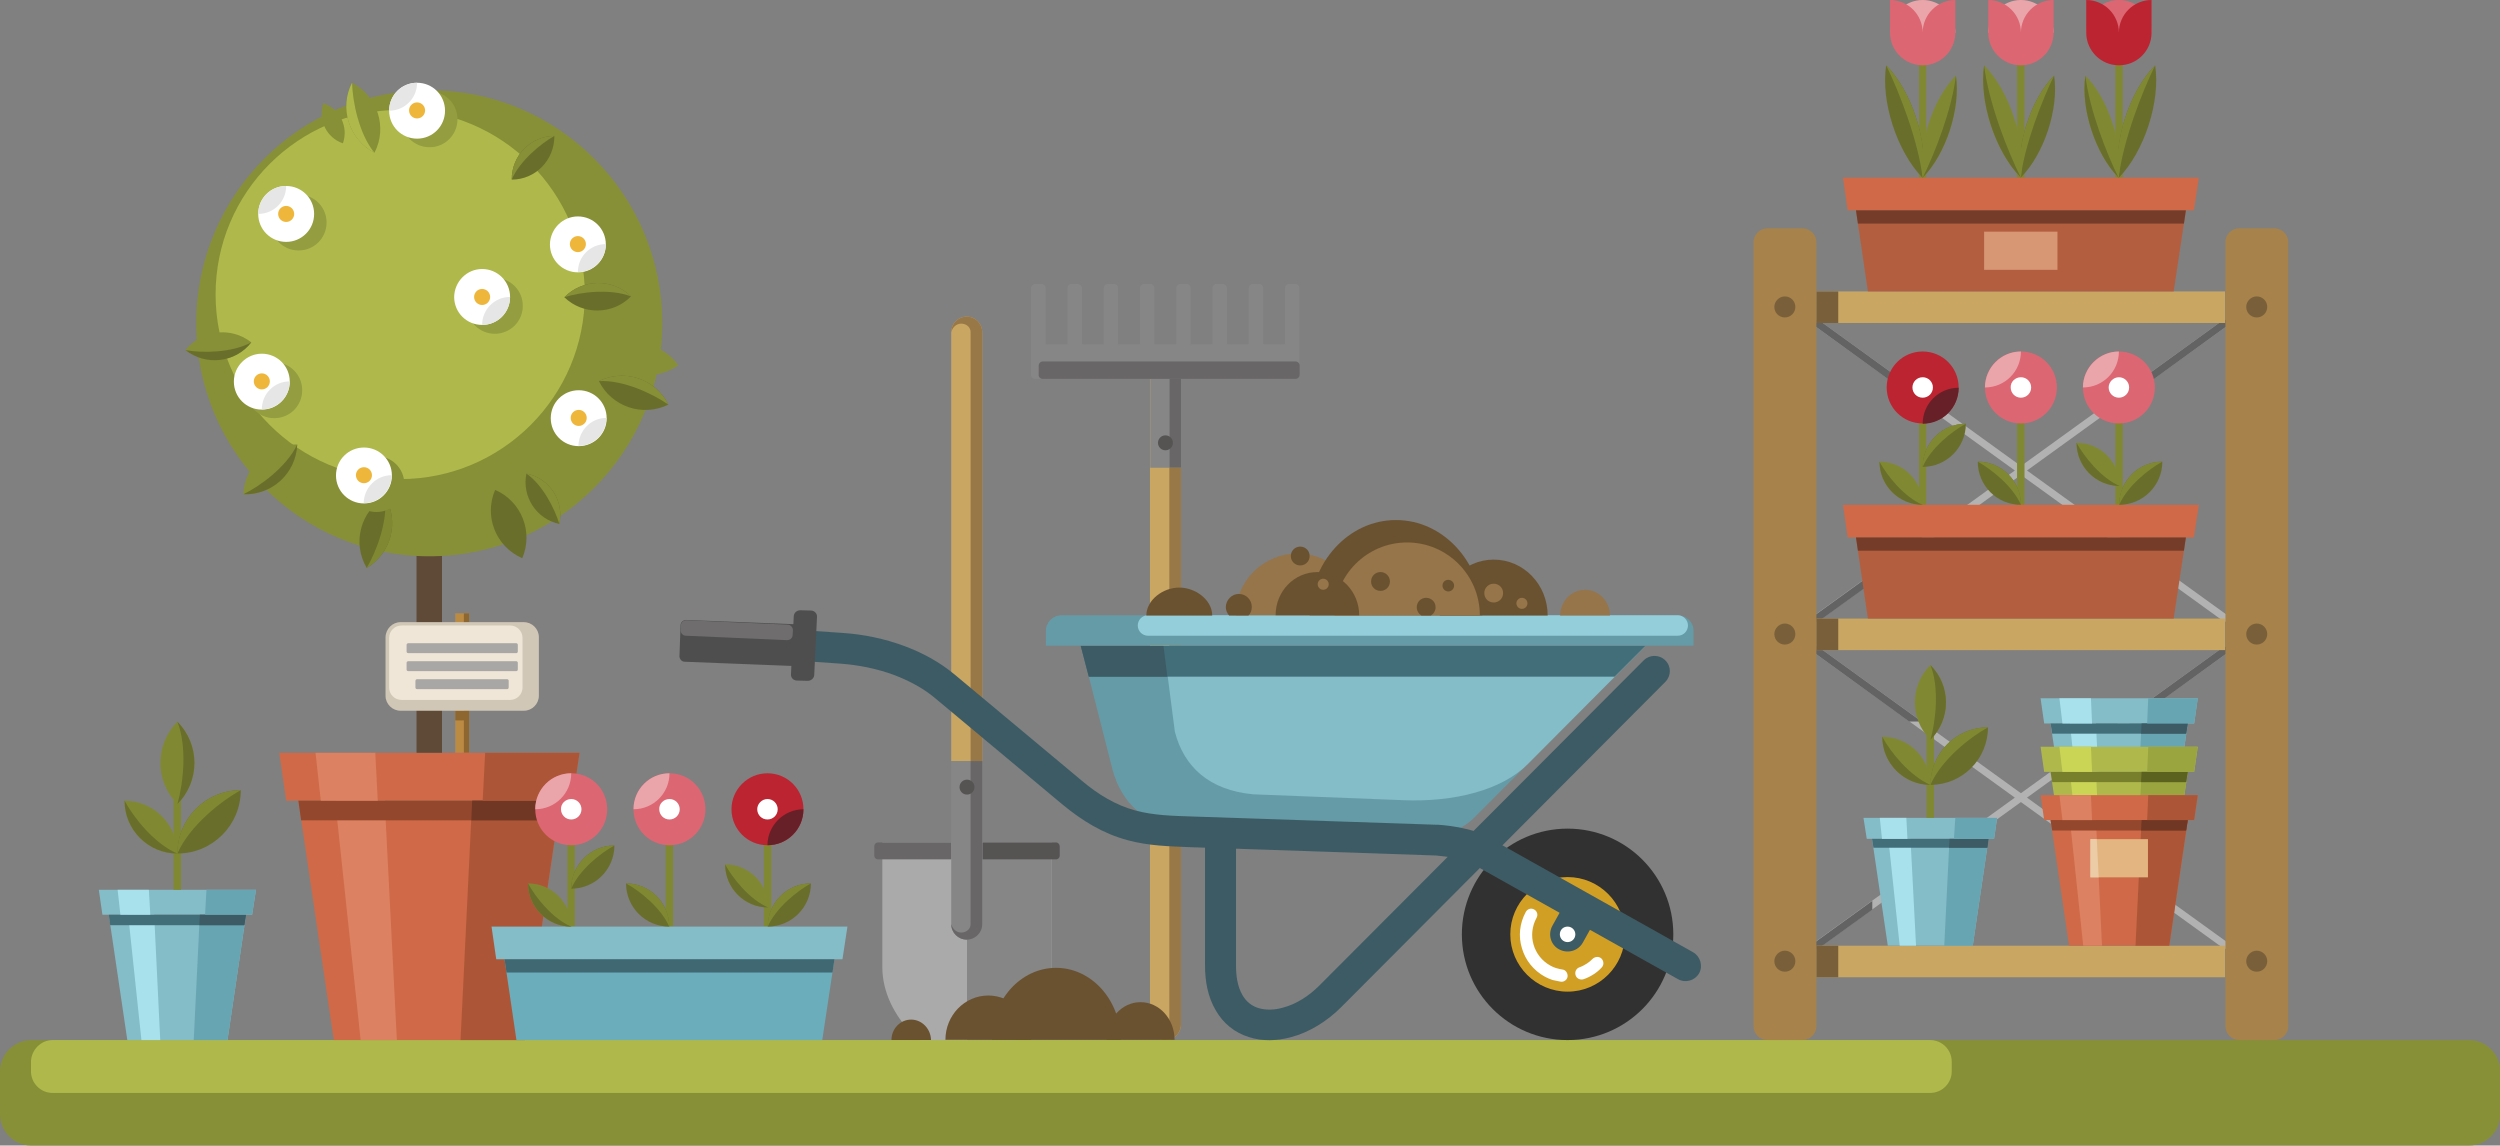 <?xml version="1.0" encoding="utf-8"?>
<!-- Generator: Adobe Illustrator 22.0.0, SVG Export Plug-In . SVG Version: 6.00 Build 0)  -->
<svg version="1.1" id="Capa_1" xmlns="http://www.w3.org/2000/svg" xmlns:xlink="http://www.w3.org/1999/xlink" x="0px" y="0px"
	 viewBox="0 0 903.3 413.9" style="enable-background:new 0 0 903.3 413.9;" xml:space="preserve">
<rect x="0" y="0" width="903.3" height="413.9" fill="#808080" stroke="none"/>
<style type="text/css">
	.st0{fill-rule:evenodd;clip-rule:evenodd;fill:#C9A661;}
	.st1{fill-rule:evenodd;clip-rule:evenodd;fill:#868686;}
	.st2{fill-rule:evenodd;clip-rule:evenodd;fill:#686666;}
	.st3{fill-rule:evenodd;clip-rule:evenodd;fill:#565353;}
	.st4{fill-rule:evenodd;clip-rule:evenodd;fill:#997847;}
	.st5{fill-rule:evenodd;clip-rule:evenodd;fill:#879036;}
	.st6{fill-rule:evenodd;clip-rule:evenodd;fill:#AAAAAA;}
	.st7{fill-rule:evenodd;clip-rule:evenodd;fill:#6A5230;}
	.st8{fill-rule:evenodd;clip-rule:evenodd;fill:#AFB94B;}
	.st9{fill:#B2B2B2;}
	.st10{fill:#636363;}
	.st11{fill-rule:evenodd;clip-rule:evenodd;fill:#A7824A;}
	.st12{fill-rule:evenodd;clip-rule:evenodd;fill:#84BCC7;}
	.st13{fill-rule:evenodd;clip-rule:evenodd;fill:#67A5B3;}
	.st14{fill-rule:evenodd;clip-rule:evenodd;fill:#A8E0EC;}
	.st15{fill-rule:evenodd;clip-rule:evenodd;fill:#426E79;}
	.st16{fill-rule:evenodd;clip-rule:evenodd;fill:#3D5B65;}
	.st17{fill-rule:evenodd;clip-rule:evenodd;fill:#808932;}
	.st18{fill-rule:evenodd;clip-rule:evenodd;fill:#696F2B;}
	.st19{fill-rule:evenodd;clip-rule:evenodd;fill:#9BA540;}
	.st20{fill-rule:evenodd;clip-rule:evenodd;fill:#CAD556;}
	.st21{fill-rule:evenodd;clip-rule:evenodd;fill:#777F2D;}
	.st22{fill-rule:evenodd;clip-rule:evenodd;fill:#5B611F;}
	.st23{fill-rule:evenodd;clip-rule:evenodd;fill:#79603B;}
	.st24{fill-rule:evenodd;clip-rule:evenodd;fill:#B45E40;}
	.st25{fill-rule:evenodd;clip-rule:evenodd;fill:#CF6947;}
	.st26{fill-rule:evenodd;clip-rule:evenodd;fill:#753D29;}
	.st27{fill-rule:evenodd;clip-rule:evenodd;fill:#BC2431;}
	.st28{fill-rule:evenodd;clip-rule:evenodd;fill:#FFFFFF;}
	.st29{fill-rule:evenodd;clip-rule:evenodd;fill:#DC6672;}
	.st30{fill-rule:evenodd;clip-rule:evenodd;fill:#EAA5AB;}
	.st31{fill-rule:evenodd;clip-rule:evenodd;fill:#672027;}
	.st32{fill-rule:evenodd;clip-rule:evenodd;fill:#D79674;}
	.st33{fill-rule:evenodd;clip-rule:evenodd;fill:#AC5637;}
	.st34{fill-rule:evenodd;clip-rule:evenodd;fill:#DC8161;}
	.st35{fill-rule:evenodd;clip-rule:evenodd;fill:#93472D;}
	.st36{fill-rule:evenodd;clip-rule:evenodd;fill:#703724;}
	.st37{fill-rule:evenodd;clip-rule:evenodd;fill:#E3B580;}
	.st38{fill-rule:evenodd;clip-rule:evenodd;fill:#ECCCA7;}
	.st39{fill-rule:evenodd;clip-rule:evenodd;fill:#BB8B44;}
	.st40{fill-rule:evenodd;clip-rule:evenodd;fill:#8E662F;}
	.st41{fill-rule:evenodd;clip-rule:evenodd;fill:#5F4A37;}
	.st42{fill-rule:evenodd;clip-rule:evenodd;fill:#D1C7B7;}
	.st43{fill-rule:evenodd;clip-rule:evenodd;fill:#EFE6D7;}
	.st44{fill-rule:evenodd;clip-rule:evenodd;fill:#A9A7A5;}
	.st45{fill-rule:evenodd;clip-rule:evenodd;fill:#6BADBB;}
	.st46{fill-rule:evenodd;clip-rule:evenodd;fill:#406872;}
	.st47{fill-rule:evenodd;clip-rule:evenodd;fill:#EEB73C;}
	.st48{fill-rule:evenodd;clip-rule:evenodd;fill:#E6E6E6;}
	.st49{fill-rule:evenodd;clip-rule:evenodd;fill:#949D40;}
	.st50{fill-rule:evenodd;clip-rule:evenodd;fill:#313131;}
	.st51{fill-rule:evenodd;clip-rule:evenodd;fill:#D29F25;}
	.st52{fill-rule:evenodd;clip-rule:evenodd;fill:#659BA6;}
	.st53{fill-rule:evenodd;clip-rule:evenodd;fill:#4E4E4E;}
	.st54{fill:#FFFFFF;}
	.st55{fill-rule:evenodd;clip-rule:evenodd;fill:#94CEDA;}
	.st56{fill-rule:evenodd;clip-rule:evenodd;fill:#6F6D6D;}
	.st57{fill-rule:evenodd;clip-rule:evenodd;fill:#957549;}
</style>
<path class="st0" d="M426.7,136.9v233.3c0,3.1-2.5,5.6-5.6,5.6s-5.6-2.5-5.6-5.6V136.9H426.7L426.7,136.9z"/>
<path class="st1" d="M374.1,102.6h2.2c0.8,0,1.5,0.7,1.5,1.5v20.3h7.9v-20.3c0-0.8,0.7-1.5,1.5-1.5h2.2c0.8,0,1.5,0.7,1.5,1.5v20.3
	h7.9v-20.3c0-0.8,0.7-1.5,1.5-1.5h2.2c0.8,0,1.5,0.7,1.5,1.5v20.3h7.9v-20.3c0-0.8,0.7-1.5,1.5-1.5h2.2c0.8,0,1.5,0.7,1.5,1.5v20.3
	h7.9v-20.3c0-0.8,0.7-1.5,1.5-1.5h2.2c0.8,0,1.5,0.7,1.5,1.5v20.3h7.9v-20.3c0-0.8,0.7-1.5,1.5-1.5h2.2c0.8,0,1.5,0.7,1.5,1.5v20.3
	h7.9v-20.3c0-0.8,0.7-1.5,1.5-1.5h2.2c0.8,0,1.5,0.7,1.5,1.5v20.3h7.9v-20.3c0-0.8,0.7-1.5,1.5-1.5h2.2c0.8,0,1.5,0.7,1.5,1.5
	c0,9.9,0,21.4,0,31.3c0,0.8-0.7,1.5-1.5,1.5h-94c-0.8,0-1.5-0.7-1.5-1.5c0-9.9,0-21.4,0-31.3C372.6,103.3,373.3,102.6,374.1,102.6
	L374.1,102.6z"/>
<polygon class="st1" points="415.6,136.9 426.7,136.9 426.7,169 415.6,169 415.6,136.9 "/>
<polygon class="st2" points="422.6,136.9 426.7,136.9 426.7,169 422.6,169 422.6,136.9 "/>
<path class="st3" d="M421.1,157.3c1.5,0,2.7,1.2,2.7,2.7s-1.2,2.7-2.7,2.7c-1.5,0-2.7-1.2-2.7-2.7S419.6,157.3,421.1,157.3
	L421.1,157.3z"/>
<path class="st4" d="M426.7,169v201.2c0,3.1-2.5,5.6-5.6,5.6s-5.6-2.5-5.6-5.6c1.4,4.7,7,3.4,7,0l0-201.2H426.7L426.7,169z"/>
<path class="st2" d="M376.8,136.9h91.3c0.8,0,1.5-0.7,1.5-1.5v-3.3c0-0.8-0.7-1.5-1.5-1.5h-91.3c-0.8,0-1.5,0.7-1.5,1.5v3.3
	C375.2,136.2,375.9,136.9,376.8,136.9L376.8,136.9z"/>
<path class="st5" d="M11.3,375.8h880.8c6.2,0,11.3,5.1,11.3,11.3v15.5c0,6.2-5.1,11.3-11.3,11.3H11.3c-6.2,0-11.3-5.1-11.3-11.3
	v-15.5C0,380.9,5.1,375.8,11.3,375.8L11.3,375.8z"/>
<path class="st6" d="M318.8,304.4h30.6h30.6v45c0,18.3-18,33.9-30.6,33.9c-12.6,0-30.6-15.5-30.6-33.9V304.4L318.8,304.4z"/>
<path class="st1" d="M349.4,304.4h30.6v45c0,18.3-18,33.9-30.6,33.9V304.4L349.4,304.4z"/>
<path class="st0" d="M354.9,275V120c0-3.1-2.5-5.6-5.6-5.6c-3.1,0-5.6,2.5-5.6,5.6V275H354.9L354.9,275z"/>
<path class="st4" d="M354.9,275V120c0-3.1-2.5-5.6-5.6-5.6c-3.1,0-5.6,2.5-5.6,5.6c1.4-4.7,7-3.4,7,0l0,155.1H354.9L354.9,275z"/>
<path class="st2" d="M317.2,304.4h26.6v6.1h-26.6c-0.7,0-1.3-0.6-1.3-1.3v-3.5C315.9,305,316.5,304.4,317.2,304.4L317.2,304.4z"/>
<path class="st3" d="M381.6,304.4h-26.6v6.1h26.6c0.7,0,1.3-0.6,1.3-1.3v-3.5C382.8,305,382.3,304.4,381.6,304.4L381.6,304.4z"/>
<path class="st1" d="M354.9,275v58.9c0,3.1-2.5,5.6-5.6,5.6l0,0c-3.1,0-5.6-2.5-5.6-5.6V275H354.9L354.9,275z"/>
<path class="st2" d="M354.9,275v58.9c0,3.1-2.5,5.6-5.6,5.6c-3.1,0-5.6-2.5-5.6-5.6c1.4,4.7,7,3.4,7,0l0-58.9H354.9L354.9,275z"/>
<path class="st3" d="M349.4,281.7c1.5,0,2.7,1.2,2.7,2.7c0,1.5-1.2,2.7-2.7,2.7c-1.5,0-2.7-1.2-2.7-2.7
	C346.7,282.9,347.9,281.7,349.4,281.7L349.4,281.7z"/>
<path class="st7" d="M381.6,349.7c-12.9,0-23.3,11.7-23.3,26h46.6C404.9,361.4,394.4,349.7,381.6,349.7L381.6,349.7z"/>
<path class="st7" d="M357.1,359.7c-8.6,0-15.5,7.2-15.5,16h31C372.6,366.9,365.6,359.7,357.1,359.7L357.1,359.7z"/>
<path class="st7" d="M412.1,362.1c-6.8,0-12.3,6.1-12.3,13.6h24.6C424.4,368.2,418.9,362.1,412.1,362.1L412.1,362.1z"/>
<path class="st7" d="M329.2,368.4c-3.9,0-7.1,3.3-7.1,7.4h14.3C336.3,371.7,333.1,368.4,329.2,368.4L329.2,368.4z"/>
<path class="st8" d="M19,375.8h678.4c4.3,0,7.8,3.5,7.8,7.8v3.5c0,4.3-3.5,7.8-7.8,7.8H19c-4.3,0-7.8-3.5-7.8-7.8v-3.5
	C11.3,379.3,14.8,375.8,19,375.8L19,375.8z"/>
<path class="st9" d="M655.6,235.9c-0.6-0.4-0.7-1.2-0.3-1.8c0.4-0.6,1.2-0.7,1.8-0.3l73.1,52.8l73.1-52.8c0.6-0.4,1.4-0.3,1.8,0.3
	c0.4,0.6,0.3,1.4-0.3,1.8l-72.4,52.3l72.4,52.3c0.6,0.4,0.7,1.2,0.3,1.8c-0.4,0.6-1.2,0.7-1.8,0.3l-73.1-52.8l-73.1,52.8
	c-0.6,0.4-1.4,0.3-1.8-0.3c-0.4-0.6-0.3-1.4,0.3-1.8l72.4-52.3L655.6,235.9L655.6,235.9z"/>
<path class="st10" d="M655.6,235.9c-0.6-0.4-0.7-1.2-0.3-1.8c0.4-0.6,1.2-0.7,1.8-0.3l37.2,26.9h-4.5L655.6,235.9L655.6,235.9z
	 M766.1,260.7l37.2-26.9c0.6-0.4,1.4-0.3,1.8,0.3c0.4,0.6,0.3,1.4-0.3,1.8l-34.2,24.8H766.1L766.1,260.7z M676.5,328.7l-19.4,14
	c-0.6,0.4-1.4,0.3-1.8-0.3c-0.4-0.6-0.3-1.4,0.3-1.8l20.9-15.1V328.7L676.5,328.7z"/>
<path class="st9" d="M655.6,117.7c-0.6-0.4-0.7-1.2-0.3-1.8c0.4-0.6,1.2-0.7,1.8-0.3l73.1,52.8l73.1-52.8c0.6-0.4,1.4-0.3,1.8,0.3
	c0.4,0.6,0.3,1.4-0.3,1.8l-72.4,52.3l72.4,52.3c0.6,0.4,0.7,1.2,0.3,1.8c-0.4,0.6-1.2,0.7-1.8,0.3l-73.1-52.8l-73.1,52.8
	c-0.6,0.4-1.4,0.3-1.8-0.3c-0.4-0.6-0.3-1.4,0.3-1.8l72.4-52.3L655.6,117.7L655.6,117.7z"/>
<path class="st10" d="M655.6,117.7c-0.6-0.4-0.7-1.2-0.3-1.8c0.4-0.6,1.2-0.7,1.8-0.3l37.2,26.9h-4.5L655.6,117.7L655.6,117.7z
	 M766.1,142.5l37.2-26.9c0.6-0.4,1.4-0.3,1.8,0.3c0.4,0.6,0.3,1.4-0.3,1.8l-34.2,24.8H766.1L766.1,142.5z M676.5,210.5l-19.4,14
	c-0.6,0.4-1.4,0.3-1.8-0.3c-0.4-0.6-0.3-1.4,0.3-1.8l20.9-15.1V210.5L676.5,210.5z"/>
<path class="st11" d="M638.6,82.5h12.7c2.8,0,5,2.3,5,5v283.3c0,2.8-2.3,5-5,5h-12.7c-2.8,0-5-2.3-5-5V87.5
	C633.6,84.8,635.8,82.5,638.6,82.5L638.6,82.5z"/>
<polygon class="st0" points="804,353.1 656.3,353.1 656.3,341.7 804,341.7 804,353.1 "/>
<polygon class="st0" points="804,234.9 656.3,234.9 656.3,223.5 804,223.5 804,234.9 "/>
<polygon class="st0" points="804,116.7 656.3,116.7 656.3,105.3 804,105.3 804,116.7 "/>
<polygon class="st12" points="676.4,303.1 697.5,303.1 718.5,303.1 712.8,341.7 697.5,341.7 682.1,341.7 676.4,303.1 "/>
<polygon class="st12" points="721.6,295.5 720.5,303.1 674.5,303.1 673.3,295.5 721.6,295.5 "/>
<polygon class="st13" points="704.4,303.1 718.5,303.1 712.8,341.7 702.5,341.7 704.4,303.1 "/>
<polygon class="st14" points="682.3,303.1 690.3,303.1 692.3,341.7 686.4,341.7 682.3,303.1 "/>
<polygon class="st15" points="676.4,303.1 697.5,303.1 718.5,303.1 718.1,306.3 676.9,306.3 676.4,303.1 "/>
<polygon class="st16" points="704.4,303.1 718.5,303.1 718.1,306.3 704.2,306.3 704.4,303.1 704.4,303.1 "/>
<polygon class="st13" points="721.6,295.5 720.5,303.1 706,303.1 706.5,295.5 721.6,295.5 "/>
<polygon class="st14" points="689.2,303.1 680,303.1 679.2,295.5 688.8,295.5 689.2,303.1 "/>
<polygon class="st17" points="696.1,253.8 698.8,253.8 698.8,295.5 696.1,295.5 696.1,253.8 "/>
<path class="st18" d="M718.3,262.8c-11.5,0-20.8,9.3-20.8,20.8C709,283.6,718.3,274.3,718.3,262.8L718.3,262.8z"/>
<path class="st17" d="M718.3,262.8c-11.5,0-20.8,9.3-20.8,20.8C701.4,274.6,711.7,266.4,718.3,262.8L718.3,262.8z"/>
<path class="st17" d="M697.5,267.3c7.5-7.5,7.5-19.5,0-27C690,247.7,690,259.8,697.5,267.3L697.5,267.3z"/>
<path class="st18" d="M697.5,267.3c7.5-7.5,7.5-19.5,0-27C700.8,248.6,699.4,260.6,697.5,267.3L697.5,267.3z"/>
<path class="st17" d="M680.1,266.2c0,9.6,7.8,17.4,17.4,17.4C697.5,274,689.7,266.2,680.1,266.2L680.1,266.2z"/>
<path class="st18" d="M680.1,266.2c0,9.6,7.8,17.4,17.4,17.4C690,280.3,683.1,271.8,680.1,266.2L680.1,266.2z"/>
<polygon class="st12" points="740.9,261.4 765.7,261.4 790.5,261.4 783.8,306.7 765.7,306.7 747.6,306.7 740.9,261.4 "/>
<polygon class="st12" points="794.1,252.3 792.8,261.4 738.6,261.4 737.3,252.3 794.1,252.3 "/>
<polygon class="st13" points="773.8,261.4 790.5,261.4 783.8,306.7 771.6,306.7 773.8,261.4 "/>
<polygon class="st14" points="747.9,261.4 757.3,261.4 759.5,306.7 752.7,306.7 747.9,261.4 "/>
<polygon class="st15" points="740.9,261.4 765.7,261.4 790.5,261.4 789.9,265.1 741.5,265.1 740.9,261.4 "/>
<polygon class="st16" points="773.8,261.4 790.5,261.4 789.9,265.1 773.6,265.1 773.8,261.4 773.8,261.4 "/>
<polygon class="st13" points="794.1,252.3 792.8,261.4 775.8,261.4 776.2,252.3 794.1,252.3 "/>
<polygon class="st14" points="755.9,261.4 745.2,261.4 744.1,252.3 755.5,252.3 755.9,261.4 "/>
<polygon class="st8" points="740.9,278.9 765.7,278.9 790.5,278.9 783.8,324.2 765.7,324.2 747.6,324.2 740.9,278.9 "/>
<polygon class="st8" points="794.1,269.8 792.8,278.9 738.6,278.9 737.3,269.8 794.1,269.8 "/>
<polygon class="st19" points="773.8,278.9 790.5,278.9 783.8,324.2 771.6,324.2 773.8,278.9 "/>
<polygon class="st20" points="747.9,278.9 757.3,278.9 759.5,324.2 752.7,324.2 747.9,278.9 "/>
<polygon class="st21" points="740.9,278.9 765.7,278.9 790.5,278.9 789.9,282.6 741.5,282.6 740.9,278.9 "/>
<polygon class="st22" points="773.8,278.9 790.5,278.9 789.9,282.6 773.6,282.6 773.8,278.9 773.8,278.9 "/>
<polygon class="st19" points="794.1,269.8 792.8,278.9 775.8,278.9 776.2,269.8 794.1,269.8 "/>
<polygon class="st20" points="755.9,278.9 745.2,278.9 744.1,269.8 755.5,269.8 755.9,278.9 "/>
<path class="st11" d="M809.1,82.5h12.7c2.8,0,5,2.3,5,5v283.3c0,2.8-2.3,5-5,5h-12.7c-2.8,0-5-2.3-5-5V87.5
	C804,84.8,806.3,82.5,809.1,82.5L809.1,82.5z"/>
<polygon class="st23" points="664.2,353.1 656.3,353.1 656.3,341.7 664.2,341.7 664.2,353.1 "/>
<polygon class="st23" points="664.2,234.9 656.3,234.9 656.3,223.5 664.2,223.5 664.2,234.9 "/>
<polygon class="st23" points="664.2,116.7 656.3,116.7 656.3,105.3 664.2,105.3 664.2,116.7 "/>
<path class="st23" d="M815.4,107.1c2.1,0,3.8,1.7,3.8,3.8c0,2.1-1.7,3.8-3.8,3.8c-2.1,0-3.8-1.7-3.8-3.8
	C811.6,108.9,813.3,107.1,815.4,107.1L815.4,107.1z"/>
<path class="st23" d="M815.4,225.3c2.1,0,3.8,1.7,3.8,3.8c0,2.1-1.7,3.8-3.8,3.8c-2.1,0-3.8-1.7-3.8-3.8
	C811.6,227.1,813.3,225.3,815.4,225.3L815.4,225.3z"/>
<path class="st23" d="M815.4,343.5c2.1,0,3.8,1.7,3.8,3.8c0,2.1-1.7,3.8-3.8,3.8c-2.1,0-3.8-1.7-3.8-3.8
	C811.6,345.3,813.3,343.5,815.4,343.5L815.4,343.5z"/>
<path class="st23" d="M644.9,107.1c2.1,0,3.8,1.7,3.8,3.8c0,2.1-1.7,3.8-3.8,3.8s-3.8-1.7-3.8-3.8
	C641.1,108.9,642.8,107.1,644.9,107.1L644.9,107.1z"/>
<path class="st23" d="M644.9,225.3c2.1,0,3.8,1.7,3.8,3.8c0,2.1-1.7,3.8-3.8,3.8s-3.8-1.7-3.8-3.8
	C641.1,227.1,642.8,225.3,644.9,225.3L644.9,225.3z"/>
<path class="st23" d="M644.9,343.5c2.1,0,3.8,1.7,3.8,3.8c0,2.1-1.7,3.8-3.8,3.8s-3.8-1.7-3.8-3.8
	C641.1,345.3,642.8,343.5,644.9,343.5L644.9,343.5z"/>
<polygon class="st17" points="693.4,140.1 696,140.1 696,182.4 693.4,182.4 693.4,140.1 "/>
<polygon class="st17" points="728.8,140.1 731.5,140.1 731.5,182.4 728.8,182.4 728.8,140.1 "/>
<polygon class="st17" points="764.3,140.1 767,140.1 767,182.4 764.3,182.4 764.3,140.1 "/>
<polygon class="st24" points="670.6,194.2 789.8,194.2 785.4,223.5 674.9,223.5 670.6,194.2 "/>
<polygon class="st25" points="794.5,182.4 792.7,194.2 667.6,194.2 665.9,182.4 794.5,182.4 "/>
<polygon class="st26" points="670.6,194.2 789.8,194.2 789.1,199 671.3,199 670.6,194.2 "/>
<path class="st18" d="M710.3,153.1c-8.6,0-15.6,7-15.6,15.6C703.3,168.7,710.3,161.7,710.3,153.1L710.3,153.1z"/>
<path class="st17" d="M710.3,153.1c-8.6,0-15.6,7-15.6,15.6C697.6,161.9,705.3,155.8,710.3,153.1L710.3,153.1z"/>
<path class="st17" d="M679.1,166.8c0,8.6,7,15.6,15.6,15.6C694.7,173.8,687.7,166.8,679.1,166.8L679.1,166.8z"/>
<path class="st18" d="M679.1,166.8c0,8.6,7,15.6,15.6,15.6C687.9,179.5,681.8,171.8,679.1,166.8L679.1,166.8z"/>
<path class="st27" d="M694.7,127c7.2,0,13,5.8,13,13s-5.8,13-13,13c-7.2,0-13-5.8-13-13S687.5,127,694.7,127L694.7,127z"/>
<path class="st28" d="M694.7,136.3c2.1,0,3.7,1.7,3.7,3.7c0,2.1-1.7,3.7-3.7,3.7c-2.1,0-3.7-1.7-3.7-3.7
	C691,138,692.6,136.3,694.7,136.3L694.7,136.3z"/>
<path class="st29" d="M730.2,127c7.2,0,13,5.8,13,13s-5.8,13-13,13c-7.2,0-13-5.8-13-13S723,127,730.2,127L730.2,127z"/>
<path class="st28" d="M730.2,136.3c2.1,0,3.7,1.7,3.7,3.7c0,2.1-1.7,3.7-3.7,3.7c-2.1,0-3.7-1.7-3.7-3.7
	C726.4,138,728.1,136.3,730.2,136.3L730.2,136.3z"/>
<path class="st29" d="M765.6,127c7.2,0,13,5.8,13,13s-5.8,13-13,13c-7.2,0-13-5.8-13-13S758.5,127,765.6,127L765.6,127z"/>
<path class="st30" d="M765.6,127c0,7.2-5.8,13-13,13C752.6,132.9,758.5,127,765.6,127L765.6,127z"/>
<path class="st28" d="M765.6,136.3c2.1,0,3.7,1.7,3.7,3.7c0,2.1-1.7,3.7-3.7,3.7c-2.1,0-3.7-1.7-3.7-3.7
	C761.9,138,763.6,136.3,765.6,136.3L765.6,136.3z"/>
<path class="st17" d="M750.3,160c0,8.6,7,15.6,15.6,15.6C765.9,166.9,758.9,160,750.3,160L750.3,160z"/>
<path class="st18" d="M750.3,160c0,8.6,7,15.6,15.6,15.6C759.1,172.7,753,164.9,750.3,160L750.3,160z"/>
<path class="st18" d="M781.3,166.8c-8.6,0-15.6,7-15.6,15.6C774.3,182.4,781.3,175.4,781.3,166.8L781.3,166.8z"/>
<path class="st17" d="M781.3,166.8c-8.6,0-15.6,7-15.6,15.6C768.6,175.7,776.3,169.5,781.3,166.8L781.3,166.8z"/>
<path class="st18" d="M714.6,166.8c8.6,0,15.6,7,15.6,15.6C721.5,182.4,714.6,175.4,714.6,166.8L714.6,166.8z"/>
<path class="st17" d="M714.6,166.8c8.6,0,15.6,7,15.6,15.6C727.3,175.7,719.5,169.5,714.6,166.8L714.6,166.8z"/>
<path class="st30" d="M730.2,127c0,7.2-5.8,13-13,13C717.2,132.9,723,127,730.2,127L730.2,127z"/>
<path class="st31" d="M707.7,140.1c0,7.2-5.8,13-13,13C694.7,145.9,700.5,140.1,707.7,140.1L707.7,140.1z"/>
<polygon class="st17" points="693.4,11.8 696,11.8 696,64.2 693.4,64.2 693.4,11.8 "/>
<polygon class="st17" points="728.8,11.8 731.5,11.8 731.5,64.2 728.8,64.2 728.8,11.8 "/>
<polygon class="st17" points="764.3,11.8 767,11.8 767,64.2 764.3,64.2 764.3,11.8 "/>
<path class="st29" d="M765.6,0c-6.5,0-11.8,5.3-11.8,11.8h23.6C777.4,5.3,772.2,0,765.6,0L765.6,0z"/>
<path class="st27" d="M765.6,23.6c-6.5,0-11.8-5.3-11.8-11.8V0c6.5,0,11.8,5.3,11.8,11.8c0-6.5,5.3-11.8,11.8-11.8v11.8
	C777.4,18.3,772.2,23.6,765.6,23.6L765.6,23.6z"/>
<path class="st30" d="M730.2,0c-6.5,0-11.8,5.3-11.8,11.8H742C742,5.3,736.7,0,730.2,0L730.2,0z"/>
<path class="st29" d="M730.2,23.6c-6.5,0-11.8-5.3-11.8-11.8V0c6.5,0,11.8,5.3,11.8,11.8C730.2,5.3,735.5,0,742,0v11.8
	C742,18.3,736.7,23.6,730.2,23.6L730.2,23.6z"/>
<path class="st30" d="M694.7,0c-6.5,0-11.8,5.3-11.8,11.8h23.6C706.5,5.3,701.2,0,694.7,0L694.7,0z"/>
<path class="st29" d="M694.7,23.6c-6.5,0-11.8-5.3-11.8-11.8V0c6.5,0,11.8,5.3,11.8,11.8C694.7,5.3,700,0,706.5,0v11.8
	C706.5,18.3,701.2,23.6,694.7,23.6L694.7,23.6z"/>
<polygon class="st24" points="670.6,76 789.8,76 785.4,105.3 674.9,105.3 670.6,76 "/>
<polygon class="st25" points="794.5,64.2 792.7,76 667.6,76 665.9,64.2 794.5,64.2 "/>
<polygon class="st26" points="670.6,76 789.8,76 789.1,80.8 671.3,80.8 670.6,76 "/>
<polygon class="st32" points="716.9,83.7 743.4,83.7 743.4,97.5 716.9,97.5 716.9,83.7 "/>
<path class="st18" d="M681.5,23.6c9.3,9.4,15.2,27.6,13.2,40.7C685.4,54.8,679.5,36.6,681.5,23.6L681.5,23.6z"/>
<path class="st17" d="M681.5,23.6c9.3,9.4,15.2,27.6,13.2,40.7C693.1,50.8,686.2,33.1,681.5,23.6L681.5,23.6z"/>
<path class="st17" d="M694.7,64.2c8.4-8.5,13.8-25.1,12-36.9C698.3,35.8,692.9,52.4,694.7,64.2L694.7,64.2z"/>
<path class="st18" d="M694.7,64.2c8.4-8.5,13.8-25.1,12-36.9C705.3,39.5,699,55.6,694.7,64.2L694.7,64.2z"/>
<path class="st18" d="M778.7,23.6c-9.3,9.4-15.2,27.6-13.2,40.7C774.8,54.8,780.7,36.6,778.7,23.6L778.7,23.6z"/>
<path class="st17" d="M778.7,23.6c-9.3,9.4-15.2,27.6-13.2,40.7C767.1,50.8,774,33.1,778.7,23.6L778.7,23.6z"/>
<path class="st17" d="M765.5,64.2c-8.4-8.5-13.8-25.1-12-36.9C761.9,35.8,767.3,52.4,765.5,64.2L765.5,64.2z"/>
<path class="st18" d="M765.5,64.2c-8.4-8.5-13.8-25.1-12-36.9C754.9,39.5,761.2,55.6,765.5,64.2L765.5,64.2z"/>
<path class="st18" d="M742.2,27.3c-8.4,8.5-13.8,25.1-12.1,36.9C738.6,55.7,744,39.2,742.2,27.3L742.2,27.3z"/>
<path class="st17" d="M742.2,27.3c-8.4,8.5-13.8,25.1-12.1,36.9C731.6,52.1,737.9,36,742.2,27.3L742.2,27.3z"/>
<path class="st17" d="M730.2,64.2c-9.3-9.4-15.2-27.6-13.3-40.6C726.2,33,732.1,51.2,730.2,64.2L730.2,64.2z"/>
<path class="st18" d="M730.2,64.2c-9.3-9.4-15.2-27.6-13.3-40.6C718.5,37,725.4,54.7,730.2,64.2L730.2,64.2z"/>
<polygon class="st25" points="740.9,296.3 765.7,296.3 790.5,296.3 783.8,341.7 765.7,341.7 747.6,341.7 740.9,296.3 "/>
<polygon class="st25" points="794.1,287.3 792.8,296.3 738.6,296.3 737.3,287.3 794.1,287.3 "/>
<polygon class="st33" points="773.8,296.3 790.5,296.3 783.8,341.7 771.6,341.7 773.8,296.3 "/>
<polygon class="st34" points="747.9,296.3 757.3,296.3 759.5,341.7 752.7,341.7 747.9,296.3 "/>
<polygon class="st35" points="740.9,296.3 765.7,296.3 790.5,296.3 789.9,300.1 741.5,300.1 740.9,296.3 "/>
<polygon class="st36" points="773.8,296.3 790.5,296.3 789.9,300.1 773.6,300.1 773.8,296.3 773.8,296.3 "/>
<polygon class="st33" points="794.1,287.3 792.8,296.3 775.8,296.3 776.2,287.3 794.1,287.3 "/>
<polygon class="st34" points="755.9,296.3 745.2,296.3 744.1,287.3 755.5,287.3 755.9,296.3 "/>
<polygon class="st37" points="755.3,303.2 776.1,303.2 776.1,317 755.3,317 755.3,303.2 "/>
<polygon class="st38" points="755.3,303.2 757.6,303.2 758.3,317 755.3,317 755.3,303.2 "/>
<polygon class="st39" points="164.5,221.6 169.5,221.6 169.5,272 164.5,272 164.5,221.6 "/>
<polygon class="st40" points="167.6,221.6 169.5,221.6 169.5,272 167.6,272 167.6,260.3 164.5,260.3 164.5,256.7 167.6,256.7 
	167.6,221.6 "/>
<polygon class="st25" points="107.8,289.3 155.1,289.3 202.5,289.3 189.7,375.8 155.1,375.8 120.6,375.8 107.8,289.3 "/>
<polygon class="st25" points="209.4,272 206.8,289.3 103.4,289.3 100.9,272 209.4,272 "/>
<polygon class="st41" points="150.5,272 159.7,272 159.7,116.8 150.5,116.8 150.5,272 "/>
<path class="st42" d="M144.7,224.8h44.6c2.9,0,5.4,2.4,5.4,5.4v21.2c0,2.9-2.4,5.4-5.4,5.4h-44.6c-2.9,0-5.4-2.4-5.4-5.4v-21.2
	C139.4,227.2,141.8,224.8,144.7,224.8L144.7,224.8z"/>
<path class="st43" d="M145.1,226h39.2c2.5,0,4.5,2,4.5,4.5v17.9c0,2.5-2,4.5-4.5,4.5h-39.2c-2.5,0-4.5-2-4.5-4.5v-17.9
	C140.6,228,142.6,226,145.1,226L145.1,226z"/>
<polygon class="st33" points="170.6,289.3 202.5,289.3 189.7,375.8 166.4,375.8 170.6,289.3 "/>
<polygon class="st34" points="121.1,289.3 139,289.3 143.4,375.8 130.3,375.8 121.1,289.3 "/>
<polygon class="st35" points="107.8,289.3 155.1,289.3 202.5,289.3 201.4,296.4 108.8,296.4 107.8,289.3 "/>
<path class="st44" d="M147.5,232.4h39c0.4,0,0.6,0.3,0.6,0.6v2.4c0,0.4-0.3,0.6-0.6,0.6h-39c-0.4,0-0.6-0.3-0.6-0.6v-2.4
	C146.9,232.7,147.2,232.4,147.5,232.4L147.5,232.4z"/>
<path class="st44" d="M147.5,238.9h39c0.4,0,0.6,0.3,0.6,0.6v2.4c0,0.4-0.3,0.6-0.6,0.6h-39c-0.4,0-0.6-0.3-0.6-0.6v-2.4
	C146.9,239.2,147.2,238.9,147.5,238.9L147.5,238.9z"/>
<path class="st44" d="M150.7,245.4h32.5c0.4,0,0.6,0.3,0.6,0.6v2.4c0,0.4-0.3,0.6-0.6,0.6h-32.5c-0.4,0-0.6-0.3-0.6-0.6v-2.4
	C150.1,245.7,150.4,245.4,150.7,245.4L150.7,245.4z"/>
<polygon class="st36" points="170.6,289.3 202.5,289.3 201.4,296.4 170.3,296.4 170.6,289.3 170.6,289.3 "/>
<polygon class="st33" points="209.4,272 206.8,289.3 174.4,289.3 175.3,272 209.4,272 "/>
<polygon class="st34" points="136.5,289.3 115.9,289.3 114,272 135.6,272 136.5,289.3 "/>
<polygon class="st17" points="205,292.4 207.7,292.4 207.7,334.8 205,334.8 205,292.4 "/>
<polygon class="st17" points="240.5,292.4 243.2,292.4 243.2,334.8 240.5,334.8 240.5,292.4 "/>
<polygon class="st17" points="276,292.4 278.7,292.4 278.7,334.8 276,334.8 276,292.4 "/>
<polygon class="st45" points="182.3,346.6 301.5,346.6 297.1,375.8 186.6,375.8 182.3,346.6 "/>
<polygon class="st12" points="306.2,334.8 304.4,346.6 179.3,346.6 177.6,334.8 306.2,334.8 "/>
<polygon class="st46" points="182.3,346.6 301.5,346.6 300.8,351.4 183,351.4 182.3,346.6 "/>
<path class="st18" d="M222,305.5c-8.6,0-15.6,7-15.6,15.6C215,321.1,222,314.1,222,305.5L222,305.5z"/>
<path class="st17" d="M222,305.5c-8.6,0-15.6,7-15.6,15.6C209.3,314.3,217,308.2,222,305.5L222,305.5z"/>
<path class="st17" d="M190.8,319.2c0,8.6,7,15.6,15.6,15.6C206.4,326.2,199.4,319.2,190.8,319.2L190.8,319.2z"/>
<path class="st18" d="M190.8,319.2c0,8.6,7,15.6,15.6,15.6C199.6,331.9,193.5,324.2,190.8,319.2L190.8,319.2z"/>
<path class="st29" d="M206.4,279.4c7.2,0,13,5.8,13,13c0,7.2-5.8,13-13,13c-7.2,0-13-5.8-13-13C193.4,285.2,199.2,279.4,206.4,279.4
	L206.4,279.4z"/>
<path class="st28" d="M206.4,288.7c2.1,0,3.7,1.7,3.7,3.7c0,2.1-1.7,3.7-3.7,3.7c-2.1,0-3.7-1.7-3.7-3.7
	C202.6,290.4,204.3,288.7,206.4,288.7L206.4,288.7z"/>
<path class="st29" d="M241.9,279.4c7.2,0,13,5.8,13,13c0,7.2-5.8,13-13,13c-7.2,0-13-5.8-13-13C228.9,285.2,234.7,279.4,241.9,279.4
	L241.9,279.4z"/>
<path class="st28" d="M241.9,288.7c2.1,0,3.7,1.7,3.7,3.7c0,2.1-1.7,3.7-3.7,3.7c-2.1,0-3.7-1.7-3.7-3.7
	C238.1,290.4,239.8,288.7,241.9,288.7L241.9,288.7z"/>
<path class="st27" d="M277.3,279.4c7.2,0,13,5.8,13,13c0,7.2-5.8,13-13,13c-7.2,0-13-5.8-13-13C264.3,285.2,270.2,279.4,277.3,279.4
	L277.3,279.4z"/>
<path class="st30" d="M206.4,279.4c0,7.2-5.8,13-13,13C193.4,285.2,199.2,279.4,206.4,279.4L206.4,279.4z"/>
<path class="st28" d="M277.3,288.7c2.1,0,3.7,1.7,3.7,3.7c0,2.1-1.7,3.7-3.7,3.7c-2.1,0-3.7-1.7-3.7-3.7
	C273.6,290.4,275.3,288.7,277.3,288.7L277.3,288.7z"/>
<path class="st17" d="M262,312.3c0,8.6,7,15.6,15.6,15.6C277.6,319.3,270.6,312.3,262,312.3L262,312.3z"/>
<path class="st18" d="M262,312.3c0,8.6,7,15.6,15.6,15.6C270.8,325,264.7,317.3,262,312.3L262,312.3z"/>
<path class="st18" d="M293,319.2c-8.6,0-15.6,7-15.6,15.6C286,334.8,293,327.8,293,319.2L293,319.2z"/>
<path class="st17" d="M293,319.2c-8.6,0-15.6,7-15.6,15.6C280.3,328.1,288,321.9,293,319.2L293,319.2z"/>
<path class="st18" d="M226.2,319.2c8.6,0,15.6,7,15.6,15.6C233.2,334.8,226.2,327.8,226.2,319.2L226.2,319.2z"/>
<path class="st17" d="M226.2,319.2c8.6,0,15.6,7,15.6,15.6C238.9,328.1,231.2,321.9,226.2,319.2L226.2,319.2z"/>
<path class="st30" d="M241.9,279.4c0,7.2-5.8,13-13,13C228.9,285.2,234.7,279.4,241.9,279.4L241.9,279.4z"/>
<path class="st31" d="M290.3,292.4c0,7.2-5.8,13-13,13C277.3,298.3,283.2,292.4,290.3,292.4L290.3,292.4z"/>
<path class="st5" d="M155.1,32.6c46.5,0,84.2,37.7,84.2,84.2c0,46.5-37.7,84.2-84.2,84.2c-46.5,0-84.2-37.7-84.2-84.2
	C70.9,70.3,108.6,32.6,155.1,32.6L155.1,32.6z"/>
<path class="st8" d="M144.6,39.7c36.8,0,66.7,29.9,66.7,66.7c0,36.8-29.9,66.7-66.7,66.7c-36.8,0-66.7-29.9-66.7-66.7
	C77.9,69.5,107.8,39.7,144.6,39.7L144.6,39.7z"/>
<path class="st28" d="M209.1,141c5.6,0,10.1,4.5,10.1,10.1c0,5.6-4.5,10.1-10.1,10.1c-5.6,0-10.1-4.5-10.1-10.1
	C199,145.5,203.5,141,209.1,141L209.1,141z"/>
<path class="st47" d="M209.1,148.1c1.6,0,2.9,1.3,2.9,2.9c0,1.6-1.3,2.9-2.9,2.9c-1.6,0-2.9-1.3-2.9-2.9
	C206.2,149.4,207.5,148.1,209.1,148.1L209.1,148.1z"/>
<path class="st48" d="M219.1,151c0,5.6-4.5,10.1-10.1,10.1C209.1,155.5,213.6,151,219.1,151L219.1,151z"/>
<path class="st49" d="M99.1,130.9c5.6,0,10.1,4.5,10.1,10.1c0,5.6-4.5,10.1-10.1,10.1c-5.6,0-10.1-4.5-10.1-10.1
	C89.1,135.4,93.6,130.9,99.1,130.9L99.1,130.9z"/>
<path class="st28" d="M94.6,127.8c5.6,0,10.1,4.5,10.1,10.1s-4.5,10.1-10.1,10.1c-5.6,0-10.1-4.5-10.1-10.1S89.1,127.8,94.6,127.8
	L94.6,127.8z"/>
<path class="st47" d="M94.6,134.9c1.6,0,2.9,1.3,2.9,2.9c0,1.6-1.3,2.9-2.9,2.9c-1.6,0-2.9-1.3-2.9-2.9
	C91.7,136.2,93,134.9,94.6,134.9L94.6,134.9z"/>
<path class="st48" d="M104.7,137.8c0,5.6-4.5,10.1-10.1,10.1C94.6,142.3,99.1,137.8,104.7,137.8L104.7,137.8z"/>
<path class="st18" d="M200.3,49.1c-8.6,0.1-15.5,7.2-15.4,15.8C193.5,64.9,200.4,57.8,200.3,49.1L200.3,49.1z"/>
<path class="st5" d="M200.3,49.1c-8.6,0.1-15.5,7.2-15.4,15.8C187.7,58.2,195.4,51.9,200.3,49.1L200.3,49.1z"/>
<path class="st49" d="M107.9,70.3c5.6,0,10.1,4.5,10.1,10.1c0,5.6-4.5,10.1-10.1,10.1c-5.6,0-10.1-4.5-10.1-10.1
	C97.8,74.8,102.3,70.3,107.9,70.3L107.9,70.3z"/>
<path class="st28" d="M103.4,67.2c5.6,0,10.1,4.5,10.1,10.1c0,5.6-4.5,10.1-10.1,10.1c-5.6,0-10.1-4.5-10.1-10.1
	C93.3,71.7,97.8,67.2,103.4,67.2L103.4,67.2z"/>
<path class="st47" d="M103.4,74.4c1.6,0,2.9,1.3,2.9,2.9c0,1.6-1.3,2.9-2.9,2.9c-1.6,0-2.9-1.3-2.9-2.9
	C100.5,75.7,101.8,74.4,103.4,74.4L103.4,74.4z"/>
<path class="st48" d="M103.4,67.2c0,5.6-4.5,10.1-10.1,10.1C93.3,71.7,97.8,67.2,103.4,67.2L103.4,67.2z"/>
<path class="st49" d="M155.2,33c5.6,0,10.1,4.5,10.1,10.1c0,5.6-4.5,10.1-10.1,10.1c-5.6,0-10.1-4.5-10.1-10.1
	C145.2,37.5,149.7,33,155.2,33L155.2,33z"/>
<path class="st28" d="M150.7,29.9c5.6,0,10.1,4.5,10.1,10.1c0,5.6-4.5,10.1-10.1,10.1c-5.6,0-10.1-4.5-10.1-10.1
	C140.6,34.4,145.1,29.9,150.7,29.9L150.7,29.9z"/>
<path class="st47" d="M150.7,37c1.6,0,2.9,1.3,2.9,2.9c0,1.6-1.3,2.9-2.9,2.9c-1.6,0-2.9-1.3-2.9-2.9C147.8,38.3,149.1,37,150.7,37
	L150.7,37z"/>
<path class="st48" d="M150.7,29.9c0,5.6-4.5,10.1-10.1,10.1C140.6,34.4,145.1,29.9,150.7,29.9L150.7,29.9z"/>
<path class="st28" d="M208.8,78.2c5.6,0,10.1,4.5,10.1,10.1c0,5.6-4.5,10.1-10.1,10.1c-5.6,0-10.1-4.5-10.1-10.1
	C198.8,82.7,203.3,78.2,208.8,78.2L208.8,78.2z"/>
<path class="st47" d="M208.8,85.3c1.6,0,2.9,1.3,2.9,2.9s-1.3,2.9-2.9,2.9c-1.6,0-2.9-1.3-2.9-2.9S207.2,85.3,208.8,85.3L208.8,85.3
	z"/>
<path class="st48" d="M218.9,88.2c0,5.6-4.5,10.1-10.1,10.1C208.8,92.7,213.3,88.2,218.9,88.2L218.9,88.2z"/>
<path class="st49" d="M178.8,100.4c5.6,0,10.1,4.5,10.1,10.1c0,5.6-4.5,10.1-10.1,10.1c-5.6,0-10.1-4.5-10.1-10.1
	C168.7,104.9,173.2,100.4,178.8,100.4L178.8,100.4z"/>
<path class="st28" d="M174.2,97.2c5.6,0,10.1,4.5,10.1,10.1c0,5.6-4.5,10.1-10.1,10.1c-5.6,0-10.1-4.5-10.1-10.1
	C164.2,101.7,168.7,97.2,174.2,97.2L174.2,97.2z"/>
<path class="st47" d="M174.2,104.4c1.6,0,2.9,1.3,2.9,2.9c0,1.6-1.3,2.9-2.9,2.9c-1.6,0-2.9-1.3-2.9-2.9
	C171.3,105.7,172.6,104.4,174.2,104.4L174.2,104.4z"/>
<path class="st48" d="M184.3,107.3c0,5.6-4.5,10.1-10.1,10.1C174.2,111.8,178.7,107.3,184.3,107.3L184.3,107.3z"/>
<path class="st18" d="M203.9,107.4c6.6-6.7,17.4-6.9,24.1-0.3C221.4,113.8,210.6,113.9,203.9,107.4L203.9,107.4z"/>
<path class="st5" d="M203.9,107.4c6.6-6.7,17.4-6.9,24.1-0.3C220.5,104.2,209.8,105.5,203.9,107.4L203.9,107.4z"/>
<path class="st18" d="M188.7,201.7c4.1-9.5-0.3-20.6-9.8-24.7C174.8,186.5,179.1,197.5,188.7,201.7L188.7,201.7z"/>
<path class="st18" d="M202.1,189.3c1.8-8.3-3.5-16.5-11.9-18.2C188.5,179.4,193.8,187.6,202.1,189.3L202.1,189.3z"/>
<path class="st5" d="M202.1,189.3c1.8-8.3-3.5-16.5-11.9-18.2C196.2,175.3,200.5,184,202.1,189.3L202.1,189.3z"/>
<path class="st18" d="M241.5,146.2c-4.6-9.3-15.8-13.1-25.1-8.5C220.9,146.9,232.2,150.8,241.5,146.2L241.5,146.2z"/>
<path class="st5" d="M241.5,146.2c-4.6-9.3-15.8-13.1-25.1-8.5C225.2,137.2,235.9,142.3,241.5,146.2L241.5,146.2z"/>
<path class="st5" d="M87.9,178.6c10.4,0.4,19.1-7.6,19.5-18C97.1,160.2,88.4,168.2,87.9,178.6L87.9,178.6z"/>
<path class="st18" d="M87.9,178.6c10.4,0.4,19.1-7.6,19.5-18C103.6,168.6,94.1,175.6,87.9,178.6L87.9,178.6z"/>
<path class="st5" d="M67,126.5c7.4,5.8,18,4.6,23.8-2.8C83.5,117.9,72.8,119.2,67,126.5L67,126.5z"/>
<path class="st18" d="M67,126.5c7.4,5.8,18,4.6,23.8-2.8C83.8,127.5,73.1,127.6,67,126.5L67,126.5z"/>
<path class="st5" d="M127.2,29.9c-4.7,9.2-1.1,20.5,8.1,25.3C140.1,46,136.4,34.7,127.2,29.9L127.2,29.9z"/>
<path class="st8" d="M127.2,29.9c-4.7,9.2-1.1,20.5,8.1,25.3C129.7,48.4,127.4,36.8,127.2,29.9L127.2,29.9z"/>
<path class="st5" d="M245.1,132c-6-8.5-17.7-10.4-26.2-4.4C224.9,136.1,236.6,138,245.1,132L245.1,132z"/>
<path class="st18" d="M132.5,205.2c8.9-5.3,11.9-16.8,6.6-25.7C130.2,184.8,127.2,196.3,132.5,205.2L132.5,205.2z"/>
<path class="st17" d="M132.5,205.2c8.9-5.3,11.9-16.8,6.6-25.7C140.2,188.3,136,199.3,132.5,205.2L132.5,205.2z"/>
<path class="st5" d="M136,164.8c5.6,0,10.1,4.5,10.1,10.1c0,5.6-4.5,10.1-10.1,10.1c-5.6,0-10.1-4.5-10.1-10.1
	C125.9,169.3,130.4,164.8,136,164.8L136,164.8z"/>
<path class="st28" d="M131.5,161.7c5.6,0,10.1,4.5,10.1,10.1s-4.5,10.1-10.1,10.1c-5.6,0-10.1-4.5-10.1-10.1
	S125.9,161.7,131.5,161.7L131.5,161.7z"/>
<path class="st47" d="M131.5,168.8c1.6,0,2.9,1.3,2.9,2.9c0,1.6-1.3,2.9-2.9,2.9c-1.6,0-2.9-1.3-2.9-2.9
	C128.6,170.1,129.9,168.8,131.5,168.8L131.5,168.8z"/>
<path class="st48" d="M141.5,171.7c0,5.6-4.5,10.1-10.1,10.1C131.5,176.2,136,171.7,141.5,171.7L141.5,171.7z"/>
<path class="st5" d="M116.8,37.3c-2,6,1.2,12.5,7.1,14.5C126,45.8,122.8,39.3,116.8,37.3L116.8,37.3z"/>
<polygon class="st12" points="39.3,330.5 64.1,330.5 88.9,330.5 82.2,375.8 64.1,375.8 46,375.8 39.3,330.5 "/>
<polygon class="st12" points="92.5,321.5 91.1,330.5 37,330.5 35.7,321.5 92.5,321.5 "/>
<polygon class="st13" points="72.2,330.5 88.9,330.5 82.2,375.8 70,375.8 72.2,330.5 "/>
<polygon class="st14" points="46.3,330.5 55.7,330.5 57.9,375.8 51.1,375.8 46.3,330.5 "/>
<polygon class="st15" points="39.3,330.5 64.1,330.5 88.9,330.5 88.3,334.3 39.8,334.3 39.3,330.5 "/>
<polygon class="st16" points="72.2,330.5 88.9,330.5 88.3,334.3 72,334.3 72.2,330.5 72.2,330.5 "/>
<polygon class="st13" points="92.5,321.5 91.1,330.5 74.1,330.5 74.6,321.5 92.5,321.5 "/>
<polygon class="st14" points="54.3,330.5 43.5,330.5 42.5,321.5 53.8,321.5 54.3,330.5 "/>
<polygon class="st17" points="62.7,275.6 65.4,275.6 65.4,321.5 62.7,321.5 62.7,275.6 "/>
<path class="st18" d="M87,285.5c-12.7,0-22.9,10.3-22.9,22.9C76.7,308.4,87,298.2,87,285.5L87,285.5z"/>
<path class="st17" d="M87,285.5c-12.7,0-22.9,10.3-22.9,22.9C68.4,298.5,79.7,289.5,87,285.5L87,285.5z"/>
<path class="st17" d="M64.1,290.5c8.2-8.2,8.2-21.5,0-29.7C55.9,269,55.9,282.3,64.1,290.5L64.1,290.5z"/>
<path class="st18" d="M64.1,290.5c8.2-8.2,8.2-21.5,0-29.7C67.7,270,66.2,283.1,64.1,290.5L64.1,290.5z"/>
<path class="st17" d="M45,289.3c0,10.5,8.5,19.1,19.1,19.1C64.1,297.9,55.5,289.3,45,289.3L45,289.3z"/>
<path class="st18" d="M45,289.3c0,10.5,8.5,19.1,19.1,19.1C55.8,304.9,48.3,295.4,45,289.3L45,289.3z"/>
<path class="st50" d="M566.4,299.4c21.1,0,38.2,17.1,38.2,38.2c0,21.1-17.1,38.2-38.2,38.2c-21.1,0-38.2-17.1-38.2-38.2
	C528.2,316.5,545.3,299.4,566.4,299.4L566.4,299.4z"/>
<path class="st51" d="M566.4,316.9c11.4,0,20.7,9.3,20.7,20.7c0,11.4-9.3,20.7-20.7,20.7c-11.4,0-20.7-9.3-20.7-20.7
	C545.7,326.2,555,316.9,566.4,316.9L566.4,316.9z"/>
<path class="st52" d="M594.5,233.4l-62,62.2c-5.1,5.1-14.6,7.8-21,7.6l-81.3-2.8c-15.9-1.5-25-9.9-28.3-22.6l-11.3-44.4H594.5
	L594.5,233.4z"/>
<path class="st52" d="M383.6,222.3h222.5c3.2,0,5.8,2.5,5.8,5.5v5.5h-234v-5.5C377.9,224.8,380.5,222.3,383.6,222.3L383.6,222.3z"/>
<path class="st16" d="M535.5,301.3c-2.3-0.9-4.7-1.6-7.2-2.1c-2.8-0.6-5.7-1-8.6-1.2c-0.2,0-0.4,0-0.6,0l-88.8-3
	c-6.6-0.2-13.4-0.4-19.9-2.1c-7.4-2-13.7-5.9-19.5-10.8l-46-38.4c-5.4-4.5-11.7-7.9-18.2-10.3c-7-2.6-14.6-4.2-22.1-4.7l-14.4-1
	l-0.8,11.1l14.4,1c6.5,0.5,13,1.8,19,4c5.3,2,10.6,4.7,15,8.4l46,38.4c7.1,5.9,14.7,10.6,23.7,13c7.4,2,14.8,2.2,22.4,2.5l88.7,3
	c0,0,0.1,0,0.1,0c2.4,0.2,4.8,0.5,7.1,1c1.8,0.4,3.7,0.9,5.4,1.6l75.1,42.1c2.7,1.5,6.1,0.5,7.6-2.1s0.5-6.1-2.1-7.6l-75.4-42.3
	C536.3,301.6,535.9,301.5,535.5,301.3L535.5,301.3z"/>
<path class="st16" d="M601.7,246.4c2.2-2.2,2.2-5.7,0-7.8c-2.2-2.2-5.7-2.1-7.8,0L476.7,356.1c-3.6,3.6-8.2,6.7-13.2,8
	c-2.8,0.8-6,1-8.9,0.1c-2.5-0.8-4.4-2.4-5.7-4.7c-1.8-3.1-2.3-7-2.3-10.6v-48c0-3.3-2.5-3.9-5.3-3.9c-2.7,0-5.9,0.5-5.9,3.9v48
	c0,5.6,1,11.3,3.9,16.2c2.7,4.7,6.8,8,11.9,9.6c4.9,1.6,10.1,1.4,15.1,0.1c6.9-1.8,13.3-5.9,18.3-10.9L601.7,246.4L601.7,246.4z"/>
<path class="st53" d="M288,245.9l3.8,0.1c1.3,0,2.3-0.9,2.4-2.1l1-21c0.1-1.2-0.9-2.3-2.2-2.3l-3.8-0.1c-1.3,0-2.3,0.9-2.4,2.1
	l-1,21C285.7,244.9,286.7,245.9,288,245.9L288,245.9z"/>
<path class="st16" d="M560.9,334.5l5.4-9.7l11,6.1l-5.4,9.7c-1.7,3-5.5,4.1-8.6,2.4C560.3,341.4,559.2,337.6,560.9,334.5
	L560.9,334.5z"/>
<path class="st28" d="M566.4,334.8c1.6,0,2.8,1.3,2.8,2.8c0,1.6-1.3,2.8-2.8,2.8c-1.6,0-2.8-1.3-2.8-2.8
	C563.6,336,564.8,334.8,566.4,334.8L566.4,334.8z"/>
<path class="st54" d="M578.7,349.6c0.9-0.9,0.8-2.3,0-3.2c-0.9-0.9-2.3-0.8-3.2,0c-0.7,0.7-1.4,1.3-2.2,1.8c-0.8,0.5-1.7,1-2.6,1.3
	c-1.2,0.4-1.8,1.7-1.4,2.9c0.4,1.2,1.7,1.8,2.9,1.4c1.2-0.4,2.4-1,3.5-1.7C576.8,351.4,577.8,350.6,578.7,349.6L578.7,349.6z
	 M563.9,354.7c1.2,0.2,2.4-0.7,2.5-1.9s-0.7-2.4-1.9-2.5c-0.7-0.1-1.5-0.3-2.2-0.5c-0.7-0.2-1.4-0.5-2.1-0.9
	c-3.1-1.7-5.2-4.5-6.1-7.6c-0.9-3.1-0.6-6.6,1.1-9.7c0.6-1.1,0.2-2.4-0.9-3c-1.1-0.6-2.4-0.2-3,0.9c-2.3,4.2-2.7,8.9-1.4,13.1
	c1.2,4.2,4.1,8,8.3,10.3c0.9,0.5,1.9,0.9,2.8,1.2C561.9,354.3,562.9,354.5,563.9,354.7L563.9,354.7z"/>
<path class="st55" d="M606.2,222.3H414.8c-2.1,0-3.7,1.7-3.7,3.7c0,2.1,1.7,3.7,3.7,3.7h191.4c2.1,0,3.7-1.7,3.7-3.7
	C609.9,224,608.2,222.3,606.2,222.3L606.2,222.3z"/>
<path class="st12" d="M594.5,233.4L552,276.1c-9.1,9.2-26.3,13.9-45.6,13l-53.6-2.1c-15.9-1.5-25-9.9-28.3-22.6l-4-30.9H594.5
	L594.5,233.4z"/>
<polygon class="st15" points="594.5,233.4 583.4,244.5 393.4,244.5 390.5,233.4 594.5,233.4 "/>
<polygon class="st16" points="420.4,233.4 421.8,244.5 393.4,244.5 390.5,233.4 420.4,233.4 "/>
<path class="st53" d="M288.2,240.7l-40.8-1.6c-1.1,0-1.9-1-1.9-2l0.4-11.2c0-1.1,1-1.9,2-1.9l40.8,1.6c1.1,0,1.9,1,1.9,2l-0.4,11.2
	C290.2,239.9,289.3,240.8,288.2,240.7L288.2,240.7z"/>
<path class="st56" d="M284.4,231.3l-36.6-1.6c-1.1,0-1.9-1-1.9-2l0.1-1.7c0-1.1,1-1.9,2-1.9l36.6,1.6c1.1,0,1.9,1,1.9,2l-0.1,1.7
	C286.4,230.5,285.5,231.3,284.4,231.3L284.4,231.3z"/>
<path class="st7" d="M426.1,212.3c5.9,0,11.9,4.5,11.9,10.1h-23.8C414.2,216.8,420.2,212.3,426.1,212.3L426.1,212.3z"/>
<path class="st57" d="M572.7,213.1c5,0,9,4.2,9,9.3h-18C563.8,217.2,567.8,213.1,572.7,213.1L572.7,213.1z"/>
<path class="st57" d="M468.8,200c12.3,0,22.3,10,22.3,22.3h-44.6C446.4,210,456.4,200,468.8,200L468.8,200z"/>
<path class="st7" d="M504.4,187.9c17.2,0,31.2,15.4,31.2,34.4h-62.4C473.2,203.3,487.2,187.9,504.4,187.9L504.4,187.9z"/>
<path class="st7" d="M539.7,202.2c10.8,0,19.5,9,19.5,20.2h-39C520.2,211.2,529,202.2,539.7,202.2L539.7,202.2z"/>
<path class="st57" d="M508.4,196c14.5,0,26.3,11.8,26.3,26.4h-52.6C482.1,207.8,493.9,196,508.4,196L508.4,196z"/>
<path class="st7" d="M476,206.7c8.3,0,15.1,7,15.1,15.6h-30.2C460.9,213.7,467.6,206.7,476,206.7L476,206.7z"/>
<path class="st7" d="M498.8,206.7c1.9,0,3.4,1.5,3.4,3.4c0,1.9-1.5,3.4-3.4,3.4s-3.4-1.5-3.4-3.4
	C495.4,208.2,496.9,206.7,498.8,206.7L498.8,206.7z"/>
<path class="st7" d="M523.3,209.5c1.1,0,2.1,0.9,2.1,2.1c0,1.1-0.9,2.1-2.1,2.1c-1.1,0-2.1-0.9-2.1-2.1
	C521.2,210.4,522.1,209.5,523.3,209.5L523.3,209.5z"/>
<path class="st7" d="M515.3,216c1.9,0,3.4,1.5,3.4,3.4c0,1.3-0.7,2.4-1.7,3h-3.4c-1-0.6-1.7-1.7-1.7-3
	C511.9,217.5,513.4,216,515.3,216L515.3,216z"/>
<path class="st57" d="M539.7,210.9c1.9,0,3.4,1.5,3.4,3.4c0,1.9-1.5,3.4-3.4,3.4s-3.4-1.5-3.4-3.4
	C536.3,212.4,537.8,210.9,539.7,210.9L539.7,210.9z"/>
<path class="st57" d="M549.9,216c1.1,0,2,0.9,2,2s-0.9,2-2,2s-2-0.9-2-2S548.8,216,549.9,216L549.9,216z"/>
<path class="st7" d="M469.8,197.5c1.9,0,3.4,1.5,3.4,3.4s-1.5,3.4-3.4,3.4c-1.9,0-3.4-1.5-3.4-3.4S467.9,197.5,469.8,197.5
	L469.8,197.5z"/>
<path class="st7" d="M447.6,214.6c2.6,0,4.7,2.1,4.7,4.7c0,1.2-0.4,2.3-1.2,3.1h-7c-0.7-0.8-1.2-1.9-1.2-3.1
	C443,216.7,445.1,214.6,447.6,214.6L447.6,214.6z"/>
<path class="st57" d="M478.1,209.1c1.1,0,2,0.9,2,2s-0.9,2-2,2c-1.1,0-2-0.9-2-2S477,209.1,478.1,209.1L478.1,209.1z"/>
</svg>
